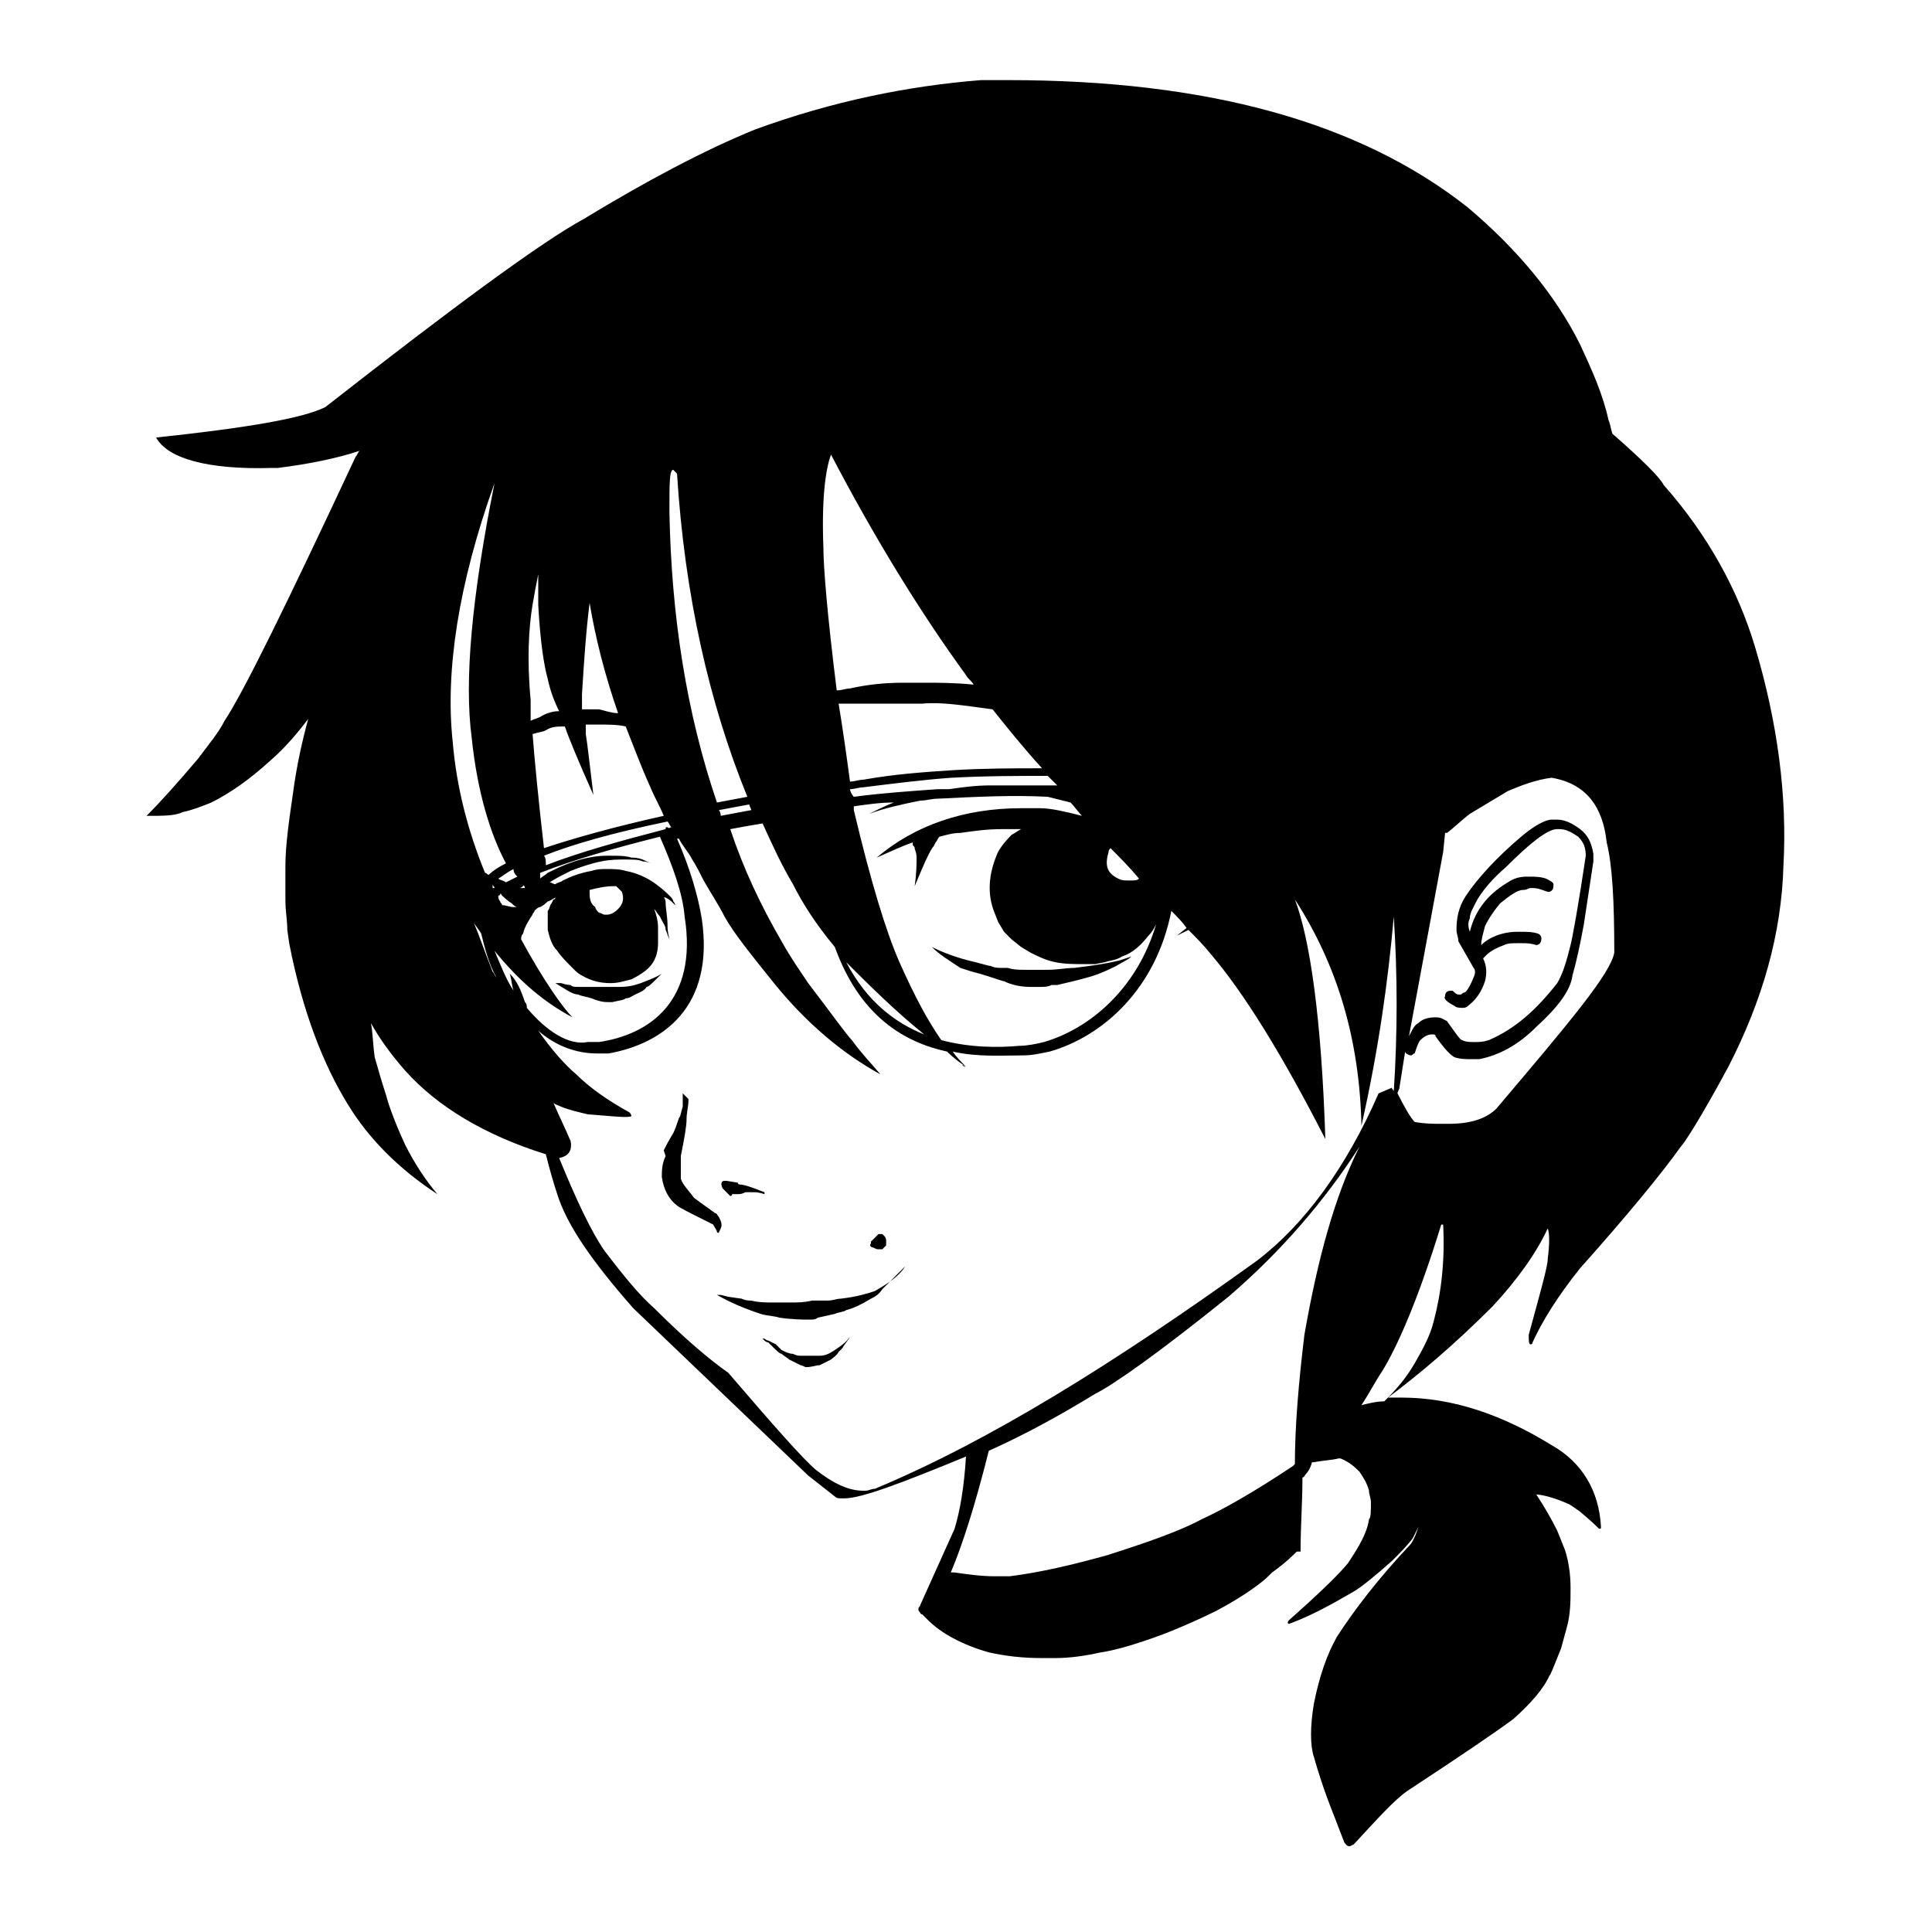 <?xml version="1.0" encoding="UTF-8"?>
<!-- Uploaded to: ICON Repo, www.iconrepo.com, Generator: ICON Repo Mixer Tools -->
<svg fill="#000000" width="800px" height="800px" version="1.1" viewBox="144 144 512 512" xmlns="http://www.w3.org/2000/svg">
 <g>
  <path d="m365.23 501.77c-1.512 1.008-2.519 1.512-4.031 1.512h-0.504-1.008-1.008-0.504-1.512-0.504c-0.504 0-1.008 0-2.016-0.504-1.008 0-2.016-0.504-3.023-1.008l-1.508-1.512-2.016-1.008c-0.504 0-1.008-0.504-1.008-0.504h-0.504l0.504 0.504c0.504 0.504 1.008 0.504 1.008 0.504 2.016 2.016 3.023 3.023 3.527 3.023 0.504 0.504 1.512 1.008 2.016 1.512 1.008 0.504 2.016 1.008 3.023 1.512 0.504 0 1.008 0.504 1.512 0.504 1.512 0 2.519-0.504 3.527-0.504 1.008-0.504 2.016-1.008 3.023-1.512 0.504-0.504 1.512-1.008 2.016-2.016l1.008-1.008c0.504-1.008 1.512-2.016 2.016-3.023-1.012 1.512-2.523 2.519-4.035 3.527z"/>
  <path d="m417.13 405.54h1.512 1.008c1.008 0 2.016 0 3.023-0.504h1.512c2.016-0.504 4.535-1.008 8.062-2.016 2.016-0.504 4.535-1.512 7.559-3.023 1.512-1.008 3.023-1.512 4.031-2.519l-3.023 1.008c-4.031 1.008-8.062 1.512-12.09 2.016-2.016 0-4.535 0.504-7.055 0.504h-6.047c-1.512 0-3.023 0-4.535-0.504h-1.512c-1.008 0-2.016 0-3.023-0.504-0.504 0-2.016-0.504-4.031-1.008-4.535-1.008-8.566-2.519-11.586-4.031 2.016 2.016 4.535 3.527 7.559 5.543 1.512 0.504 3.023 1.008 5.039 1.512 3.527 1.008 6.047 2.016 6.551 2.016 2.008 1.008 4.527 1.512 7.047 1.512z"/>
  <path d="m375.82 486.15c-1.512 0.504-4.535 1.512-9.07 2.016-1.008 0-2.016 0.504-3.527 0.504h-2.016-2.016c-2.016 0.504-4.031 0.504-5.543 0.504h-2.016-2.519c-2.016 0-4.031 0-6.047-0.504-0.504 0-1.512 0-2.519-0.504l-3.527-0.504-2.016-0.504h-0.504-0.504c3.527 2.016 7.055 3.527 11.586 5.039 1.512 0.504 3.527 0.504 5.039 1.008 3.527 0.504 6.551 0.504 7.559 0.504h1.008s1.008 0 1.512-0.504l4.535-1.008c1.008-0.504 2.519-0.504 3.023-1.008 2.016-0.504 4.031-1.512 6.551-3.023 1.008-0.504 2.016-1.008 3.023-2.519l6.047-6.047c-1.512 2.523-4.531 4.535-8.059 6.551z"/>
  <path d="m609.08 315.36c-4.535-15.113-12.594-29.727-24.184-42.824-1.008-2.016-5.543-6.551-13.602-13.602-0.504-1.512-0.504-2.519-1.008-3.527-1.512-7.055-4.535-13.602-7.559-20.152-6.551-13.098-16.625-25.191-29.727-36.273-28.719-22.672-69.023-33.754-121.92-33.754h-7.055c-19.141 1.508-39.293 5.539-59.949 13.098-13.602 5.543-28.719 13.602-45.344 23.68-11.082 6.047-33.754 22.672-68.52 49.879-6.047 3.023-21.16 5.543-44.84 8.062 3.023 5.543 13.602 8.566 30.73 8.062h1.512c8.062-1.008 15.617-2.519 21.664-4.535-0.504 0.504-0.504 1.008-1.008 1.512-18.137 38.793-29.727 62.473-34.762 70.031-1.512 3.023-4.031 6.047-7.055 10.078-5.543 6.551-10.078 11.586-13.602 15.113 4.535 0 7.559 0 9.574-1.008 2.519-0.504 5.039-1.512 7.559-2.519 5.039-2.519 10.078-6.047 15.617-11.082 3.527-3.023 7.055-7.055 10.078-11.082-1.512 5.543-3.023 12.09-4.031 19.648-1.008 7.055-2.016 13.602-2.016 19.648v8.566c0 3.023 0.504 5.543 0.504 8.062l0.504 3.527c3.527 18.137 9.07 32.242 15.617 42.824 5.543 9.07 13.602 17.129 23.68 23.68-3.023-3.527-6.047-8.062-8.566-13.098-3.023-6.551-4.535-11.082-5.039-13.098-1.008-3.023-2.016-6.551-3.023-10.078-0.504-3.527-0.504-6.551-1.008-9.07 2.519 4.535 5.543 8.566 9.07 12.594 8.566 9.574 21.16 17.129 37.281 22.168 1.008 4.031 2.016 7.559 3.023 10.578 2.519 8.062 9.07 17.633 20.152 30.23l46.352 44.336 7.055 5.543c0.504 0.504 1.008 0.504 2.016 0.504h0.504c4.535 0 15.113-4.031 32.242-11.082-0.504 8.062-1.512 14.105-3.023 19.145l-9.07 20.152c0 0.504-0.504 0.504-0.504 1.008v0.504c0.504 0.504 0.504 1.008 1.008 1.008 0.504 0.504 0.504 0.504 1.008 1.008l0.504 0.504c3.527 3.527 9.07 6.551 16.121 8.566 4.535 1.008 9.07 1.512 14.105 1.512h3.527c3.527 0 7.559-0.504 12.09-1.512 3.527-0.504 9.07-2.016 17.129-5.039 5.039-2.016 9.574-4.031 13.602-6.047 7.559-4.031 12.09-7.559 13.602-9.07l1.008-1.008c3.527-2.519 5.543-4.535 6.551-5.543h1.008c0-6.551 0.504-13.098 0.504-19.648 0.504 0 0.504-0.504 1.008-1.008 0 0 1.008-1.008 1.512-3.023h0.504c2.519-0.504 4.535-0.504 6.551-1.008h0.504c2.519 1.008 4.031 2.519 5.039 3.527 1.008 1.512 2.016 3.023 2.519 5.039 0 1.008 0.504 2.016 0.504 3.023 0 2.519 0 4.031-0.504 4.535-0.504 3.527-2.519 7.055-5.543 11.586-2.016 2.519-7.055 7.559-15.617 15.113-0.504 0.504-0.504 1.008 0 1.008 5.543-2.016 11.082-5.039 17.129-8.566 2.519-1.512 6.047-4.535 10.078-8.062 2.016-2.016 4.031-4.031 5.543-6.047 0.504-1.008 1.008-2.016 1.512-3.023-0.504 1.512-1.008 3.023-2.016 4.535-8.566 9.07-15.113 17.633-19.648 24.688-2.519 4.535-4.535 10.078-6.047 17.633-1.008 6.047-1.008 11.082 0 14.105 1.008 3.527 2.519 8.566 5.543 16.121l2.519 6.551c0.504 0.504 0.504 1.008 1.512 1.008l1.008-0.504c6.047-6.551 10.578-11.586 14.105-14.105 14.609-9.574 24.184-16.121 28.215-19.145 4.535-4.031 8.062-8.062 9.574-11.586 0 0.504 1.008-2.016 3.023-7.055l1.512-5.543c1.008-3.527 1.008-7.055 1.008-10.578 0-3.527-0.504-7.055-1.512-10.078l-2.016-5.039c-1.512-3.023-3.527-6.551-5.543-9.574 1.008 0 4.031 0.504 8.566 2.519 1.008 0.504 1.512 1.008 3.023 2.016 0.504 0.504 2.519 2.016 5.039 4.535 0.504 0 0.504 0 0.504-0.504-0.504-9.574-5.039-17.129-13.098-21.664-13.098-8.062-26.199-12.594-39.801-12.594h-1.512-2.016c8.062-6.047 17.129-13.602 27.711-24.184 6.551-7.055 11.586-14.105 14.609-20.656 0.504 1.512 0.504 4.031 0 8.062 0 2.016-2.016 9.07-5.039 20.152 0 1.512 0 2.519 0.504 2.519 0 0 0.504 0 0.504-0.504 2.519-5.543 6.551-12.09 12.594-19.648 12.594-14.105 21.664-25.191 26.703-32.242 1.008-1.008 5.543-8.062 12.594-21.16 9.07-17.633 14.105-35.266 14.609-53.402 1.008-18.152-1.512-37.801-7.559-57.953zm-339.57 73.051c0.504 1.008 1.512 2.016 2.016 3.023 1.008 4.031 2.016 8.062 4.031 11.586-0.504-0.504-0.504-1.008-1.008-1.512-2.016-5.035-3.527-9.57-5.039-13.098zm11.586-12.09c-1.008 0.504-2.016 1.008-3.023 1.512-0.504-0.504-1.512-0.504-2.016-1.008 1.008-0.504 2.016-1.512 4.031-2.519 0.004 1.008 0.504 1.512 1.008 2.016zm2.016 3.023h-1.008-0.504c0.504 0 1.008-0.504 1.008-0.504 0-0.504 0.504 0 0.504 0.504zm-8.562-1.008c0 0.504 0.504 0.504 0.504 1.008h-0.504v-1.008zm2.016 2.519c0.504 0 0.504 0.504 0 0 2.016 2.016 3.023 2.519 3.023 2.519 0.504 0.504 1.008 1.008 1.512 1.008h0.504-1.512c-1.008 0-2.016-0.504-3.023-0.504 0-0.504-0.504-0.504-0.504-1.008-0.504-0.504-0.504-1.008-0.504-1.512 0 0 0.504 0 0.504-0.504zm7.051 30.227c0-0.504 0-1.008-0.504-1.512-1.008-3.023-2.016-5.543-4.031-7.559 0.504 1.512 0.504 3.023 1.008 4.535-2.016-3.023-3.527-7.055-5.039-10.578 6.551 8.062 13.098 13.602 20.656 17.633-2.519-2.519-7.559-9.574-13.602-20.656 0-0.504 0-1.008 0.504-1.512 0.504-2.016 1.512-3.527 2.519-5.039 0-0.504 0.504-0.504 0.504-1.008 0.504-0.504 1.008-1.008 1.512-1.008 1.008-0.504 1.512-1.008 2.016-1.512 0.504 0 1.008-0.504 2.016-1.008 0 0 0 0.504-0.504 0.504l-0.504 1.008c-0.504 0.504-0.504 1.512-1.008 2.016v2.016 3.023c0.504 2.016 1.008 4.031 2.519 5.543 1.008 1.512 2.519 3.023 3.527 4.031l1.008 1.008c0.504 0.504 1.008 1.008 2.016 1.512 2.519 1.512 5.039 2.016 7.559 2.016 2.016 0 3.527-0.504 5.543-1.008 3.023-1.512 5.039-3.023 6.047-5.039 0.504-1.008 1.008-2.519 1.008-4.535v-4.031c0-2.016-0.504-3.527-1.008-5.039 0.504 0.504 1.008 1.512 1.512 2.016l0.504 1.008c0.504 1.008 1.008 1.512 1.008 2.519 0.504 1.008 0.504 1.512 1.008 2.519-0.504-2.016-0.504-3.023-0.504-3.527 0-2.519-0.504-4.535-0.504-6.047 0-0.504 0-1.008-0.504-1.512h0.504c1.008 0.504 1.512 1.008 2.016 1.512l0.504 0.504v0.504-0.504s0-0.504-0.504-1.008c0-0.504-0.504-1.008-1.008-1.512-0.504-0.504-1.512-1.512-3.527-3.023-2.016-1.512-5.039-3.023-8.062-3.527-1.512-0.504-3.527-0.504-5.039-0.504s-2.519 0-4.031 0.504c-3.023 0.504-5.543 1.512-7.559 2.519-0.504 0.504-1.512 0.504-2.016 1.008-0.504 0-1.008-0.504-1.512-0.504 1.512-1.008 3.527-2.016 5.543-3.023 2.519-1.008 5.543-2.016 8.062-2.519s4.535-0.504 6.047-0.504h0.504c2.016 0 3.527 0 4.535 0.504 1.008 0 2.016 0.504 2.519 0.504 0 0-0.504 0-1.512-0.504-1.008-0.504-2.016-1.008-4.031-1.008-1.512-0.504-3.527-0.504-5.543-0.504h-1.008c-2.519 0-5.543 0.504-8.566 1.512-3.023 1.008-5.039 2.016-7.055 3.023-0.504 0.504-1.512 1.008-2.016 1.512v-1.512c9.07-3.527 19.648-6.551 31.738-9.574 3.527 8.062 6.047 15.113 6.551 21.16 3.527 22.168-9.07 31.234-22.672 33.25h-2.016-1.008c-5.035 1.016-11.082-3.016-16.121-9.062zm16.629-31.234c2.016-0.504 4.031-1.008 6.551-1.008h0.504c0.504 0.504 1.008 1.008 1.512 1.512 0.504 1.512 0.504 3.023-1.008 4.535-1.008 1.008-2.016 1.512-3.023 1.512h-0.504c-0.504 0-1.008-0.504-1.512-0.504-0.504-0.504-1.008-1.008-1.008-1.512-1.512-1.012-1.512-2.519-1.512-4.535zm20.656-16.629s-0.504 0.504 0 0c-0.504 0-0.504 0-0.504 0.504-11.586 3.023-22.672 6.047-31.738 9.574 0-1.008 0-2.016-0.504-2.519 7.559-3.023 18.137-6.047 32.746-9.07 0.504 0.504 0.504 1.008 1.008 1.512-0.508 0-0.508 0.504-1.008 0zm13.602-4.531c2.519-0.504 5.543-1.008 8.062-1.512 0 0.504 0.504 1.008 0.504 1.512-2.519 0.504-5.543 1.008-8.062 1.512 0 0 0-1.008-0.504-1.512zm34.762-5.543c1.008 0 2.519-0.504 3.527-0.504 8.062-1.008 16.121-2.016 23.176-2.519 9.07-0.504 17.633-0.504 25.695-0.504 1.008 1.008 1.512 1.512 2.519 2.519h-10.078-1.008-0.504-6.047c-4.031 0-7.559 0.504-11.082 1.008h-3.023c-7.055 0.504-14.609 1.008-22.168 2.016-0.504-0.504-1.008-1.512-1.008-2.016zm76.578 23.68c-0.504 0.504-1.008 0.504-2.016 0.504h-1.008c-1.008 0-1.512 0-2.519-0.504-3.023-1.512-3.527-3.527-2.519-7.055 0-0.504 0.504-1.008 0.504-1.008 2.523 2.519 5.039 5.039 7.559 8.062zm-56.93 41.312c-7.559-3.023-15.113-8.566-20.656-19.145 6.047 6.043 12.598 12.594 20.656 19.145zm-6.551-19.145c-3.527-8.062-7.559-21.16-12.09-40.305v-1.008c3.527-0.504 7.055-1.008 10.578-1.008-2.519 1.008-4.535 2.016-6.551 3.023 4.031-1.512 8.566-2.519 13.602-3.527 1.512 0 3.023-0.504 4.535-0.504 10.078-0.504 20.152-1.008 29.223-0.504 2.016 0.504 4.031 1.008 6.047 1.512 1.008 1.008 2.016 2.519 3.023 3.527-4.031-1.008-8.062-2.016-11.082-2.016h-1.008-4.031c-15.113 0-28.215 4.535-38.289 13.098 3.527-1.512 6.551-3.023 9.574-4.031v0.504c0 0.504 0.504 0.504 0.504 1.008 0 0.504 0.504 1.008 0.504 2.519s0 4.031-0.504 7.559c1.512-3.527 2.519-6.047 3.527-8.062 0.504-1.008 1.008-2.016 1.512-2.519l0.504-1.008c0.504-0.504 0.504-1.008 1.008-1.512 2.016-0.504 3.527-1.008 5.543-1.008 3.527-0.504 7.055-1.008 11.082-1.008h5.039c-1.008 0.504-1.512 1.008-2.519 1.512-2.016 2.016-3.527 4.031-4.031 5.543-2.016 5.039-2.519 10.078-0.504 15.113l1.008 2.519 1.512 2.519 2.016 2.016 2.519 2.016 2.519 1.512c2.016 1.008 4.031 2.016 6.551 2.519 2.519 0.504 5.039 0.504 7.559 0.504h3.023l2.519-0.504c1.512-0.504 3.023-0.504 4.535-1.512 3.023-1.008 5.039-3.023 7.055-5.543 1.008-1.008 1.512-2.016 2.016-3.023-5.039 17.129-17.633 27.711-29.727 31.234-2.016 0.504-4.535 1.008-6.551 1.008-5.543 0.504-13.098 0.504-20.656-1.512-3.535-5.035-7.062-11.586-11.094-20.652zm24.688-67.008c4.031 5.039 8.062 10.078 13.098 15.617-7.559 0-15.113 0-23.68 0.504-7.559 0.504-15.113 1.008-23.68 2.519-1.008 0-2.519 0.504-3.527 0.504-1.008-7.559-2.016-14.609-3.023-20.656h8.062 14.105c5.043-0.504 11.09 0.504 18.645 1.512zm-42.824-67.512c11.586 22.168 23.68 41.816 35.77 58.441 0.504 1.008 1.512 1.512 2.016 2.519-5.039-0.504-9.07-0.504-13.098-0.504h-3.527-1.008-1.008c-5.039 0-9.574 0.504-14.105 1.512-1.008 0-2.016 0.504-3.527 0.504-2.519-20.152-3.527-32.746-3.527-37.785-0.5-12.594 0.504-20.656 2.016-24.688zm-41.816 4.031 1.008 1.008c2.016 32.242 8.566 60.961 18.641 85.648-2.519 0.504-5.543 1.008-8.062 1.512-8.062-23.68-12.09-49.375-12.594-77.082 0-7.559 0-11.086 1.008-11.086zm-22.164 35.266c1.512 9.07 4.031 19.145 7.559 29.223-1.512 0-3.023-0.504-5.039-1.008h-3.527-1.008v-4.031c0.504-8.059 1.008-16.121 2.016-24.184zm-6.551 32.75c1.008 3.023 3.527 9.07 7.559 18.137-1.008-8.062-1.512-13.098-2.016-16.121v-2.519h3.023c3.023 0 5.543 0 7.559 0.504 2.016 5.039 4.031 10.578 6.551 16.121 1.008 2.519 2.519 5.039 3.527 7.559-13.602 3.023-24.184 6.047-31.738 8.566-1.512-13.098-2.519-23.68-3.023-30.23 1.512-0.504 2.519-0.504 3.527-1.008 1.504-1.008 3.016-1.008 5.031-1.008-0.504 0-0.504 0 0 0zm-8.566-32.246c0.504-3.023 1.008-5.543 1.512-8.062v8.062c0.504 9.574 1.512 16.121 2.519 19.648 0.504 2.519 1.512 5.543 3.023 8.566h-0.504c-1.008 0-3.023 0.504-4.535 1.512-1.008 0.504-1.512 0.504-2.519 1.008v-5.543c-1.008-10.578-0.504-19.145 0.504-25.191zm-10.074-32.242c-6.047 30.23-8.062 52.395-6.047 67.512 1.512 14.609 5.039 25.695 9.07 33.25-2.016 1.008-3.527 2.016-4.535 3.023-0.504 0-0.504-0.504-1.008-0.504-4.535-11.082-7.559-22.672-8.566-34.762-2.016-18.645 1.512-41.816 11.086-68.52zm100.76 266.52c-1.008 0-1.512 0.504-2.519 0.504h-0.504c-4.031 0-8.062-2.016-12.594-5.543-3.527-3.023-11.082-11.586-23.176-25.695-5.039-3.527-11.586-9.07-19.648-17.129-4.031-3.527-8.062-8.562-13.102-15.113-3.527-5.039-7.559-13.602-12.09-24.688 2.519-0.504 3.527-2.016 3.023-4.535-1.512-3.527-3.023-6.551-4.535-10.078 0.504 0.504 1.008 0.504 2.016 1.008 2.519 1.008 5.039 1.512 7.055 2.016 6.551 0.504 10.578 1.008 11.586 0.504 0 0 0-0.504-0.504-1.008-5.543-3.023-10.578-6.551-14.105-10.078-3.023-2.519-6.551-6.551-10.078-11.586 4.535 4.031 10.078 6.047 15.617 6.047h1.008 2.016c14.105-2.519 28.215-12.09 24.688-35.77-1.008-6.047-3.023-13.098-6.551-21.16h0.504c1.008 2.016 2.519 3.527 3.527 5.543 1.008 1.512 2.016 3.527 3.023 5.543 2.016 3.527 4.031 6.551 5.543 9.574 2.519 4.535 7.055 10.078 13.098 17.633 8.566 10.578 18.137 18.641 28.215 24.184-2.519-3.023-5.039-5.543-7.559-9.07-1.512-1.512-5.039-6.551-11.586-15.113-2.016-3.023-4.535-6.551-7.055-11.082-5.543-9.574-10.078-19.145-13.602-29.727 2.519-0.504 5.543-1.008 8.566-1.512 2.519 5.543 5.039 11.082 8.062 16.121 2.519 5.039 6.047 10.578 11.082 16.625 6.551 18.137 18.137 25.191 29.727 27.711 1.512 1.512 3.527 3.023 5.039 4.031-1.008-1.008-2.519-2.519-3.527-4.031 6.551 1.512 13.602 1.008 18.641 1.008 2.519 0 4.535-0.504 7.055-1.008 14.105-4.031 28.215-16.625 32.242-37.281 1.512 1.512 3.023 3.023 4.031 4.535l-2.519 2.016c1.008-0.504 2.016-1.008 3.023-1.512 2.016 2.016 4.031 4.031 6.047 6.551 8.566 10.078 18.641 26.199 30.23 48.871-1.008-31.738-4.031-52.898-8.062-63.48 11.082 17.129 17.129 36.777 17.633 59.953 4.535-20.152 7.055-38.289 8.566-55.418 1.008 15.617 1.008 30.73 0 46.352 0-0.504-0.504-0.504-0.504-1.008l-3.527 1.512c-8.566 19.648-19.648 34.762-32.242 44.336-37.793 27.195-71.047 47.852-101.27 60.449zm111.34-6.551-0.504 0.504c-10.578 7.055-18.641 11.586-24.184 14.105-5.543 3.023-14.105 6.047-25.191 9.574-9.07 2.519-17.633 4.535-25.695 5.543h-2.016-2.016c-3.527 0-7.055-0.504-10.578-1.008h-0.504-0.504c3.023-7.055 6.551-18.137 10.078-32.242 10.078-4.535 19.145-9.574 28.215-15.113 5.039-2.519 17.129-11.082 35.266-25.695 14.105-12.09 25.695-25.695 34.762-39.801-6.551 13.098-11.082 29.727-14.609 49.879-1.512 12.59-2.519 24.18-2.519 34.254zm36.781-37.785c-1.008 4.031-3.023 7.559-5.039 11.082-2.016 3.527-4.535 6.551-7.559 9.574l-0.504 0.504c-2.016 0-4.031 0.504-6.047 1.008 2.016-3.023 3.527-6.047 5.543-9.07 4.031-6.551 9.574-19.145 15.617-38.793h0.504c0.504 9.574-0.504 18.137-2.516 25.695zm16.625-56.426c-2.519 2.519-6.551 4.031-12.594 4.031h-2.016c-2.016 0-4.535 0-7.055-0.504-1.008-1.008-2.519-3.527-4.535-7.559 0-0.504 0.504-1.008 0.504-1.512l1.512-9.574c0 0.504 1.008 1.008 1.512 1.008s0.504-0.504 1.008-0.504c0.504-1.512 1.008-3.023 1.512-3.527 1.008-1.008 2.016-1.512 3.023-1.512h0.504s0.504 0 0.504 0.504c2.519 3.527 4.031 5.039 5.039 5.543 1.512 0.504 3.023 0.504 4.535 0.504h0.504 1.512c5.039-1.008 10.078-3.527 15.113-8.566 5.543-5.039 9.07-9.574 9.574-13.602 1.008-3.527 2.016-8.062 3.023-13.602l2.519-16.625v-2.016c-0.504-3.023-1.512-5.039-3.527-6.551-2.016-1.512-4.031-2.519-6.047-2.519h-0.504-1.008c-1.512 0-4.535 1.512-8.062 4.535-6.551 5.543-11.586 11.082-14.609 15.617-2.016 3.023-2.519 6.047-2.519 9.07 0 1.008 0.504 2.016 0.504 3.023l4.031 7.055c0.504 0.504 0.504 1.512 0 2.519-1.008 2.519-2.016 4.031-2.519 4.031s-0.504 0.504-1.008 0.504h-0.504c-0.504 0-1.008-0.504-1.512-1.008h-0.504c-1.008 0-1.512 0.504-1.512 1.512-0.504 0.504 0.504 1.512 2.519 2.519 0.504 0.504 1.512 0.504 2.016 0.504s1.008 0 1.512-0.504c2.016-1.512 3.527-3.527 4.535-6.551 0.504-2.016 0.504-4.031-0.504-6.047l1.008-1.008c1.008-1.008 3.023-2.016 4.535-2.519 1.008-0.504 2.016-0.504 3.527-0.504h1.008c1.512 0 2.519 0 4.031 0.504 0.504 0 1.008-0.504 1.008-0.504 0.504-1.008 0.504-2.016-0.504-2.519-1.512-0.504-3.023-0.504-4.535-0.504h-1.008c-4.031 0-7.559 1.512-9.574 3.527 0-1.512 0.504-3.023 1.008-5.039 0.504-1.008 1.512-3.023 4.031-6.047 2.519-2.016 4.535-3.527 6.047-3.527 1.008 0 1.512-0.504 2.016-0.504h0.504c1.512 0 2.519 0.504 4.031 1.008h0.504c1.008-0.504 1.008-1.008 1.008-2.016 0-0.504-1.008-1.008-2.016-1.512-1.512-0.504-3.023-0.504-4.535-0.504h-0.504c-2.016 0-3.527 0.504-5.039 1.512-5.039 3.023-8.566 7.055-10.078 13.098-0.504-1.512-0.504-2.519 0-3.527 0-1.512 1.008-3.023 2.016-5.039 1.512-2.519 4.031-5.543 7.559-8.566 6.551-6.551 11.082-10.078 13.602-10.078h0.504c2.016 0 3.527 1.008 5.039 2.016 1.512 1.512 2.016 3.023 2.016 5.039-2.016 13.602-3.527 21.664-4.031 23.68-1.008 4.031-2.016 7.559-3.527 10.078-5.543 7.055-11.082 12.09-18.137 15.113-1.512 0.504-2.519 0.504-3.527 0.504h-0.504c-1.008 0-2.016 0-3.023-0.504-0.504 0-1.512-1.512-4.031-5.039-1.008-0.504-1.512-1.008-3.023-1.008-2.016 0-3.527 0.504-4.535 1.512-1.008 0.504-1.512 1.512-2.519 3.527l9.07-48.871 0.504-5.039h0.504c2.016-1.512 4.031-3.527 6.047-5.039l10.078-6.047c3.527-1.512 7.559-3.023 11.586-3.527 9.07 1.512 13.602 7.559 14.609 17.129 1.512 6.047 2.016 15.617 2.016 29.223-1.012 5.555-11.59 18.148-31.238 41.324z"/>
  <path d="m398.99 426.2c0.504 0 0.504 0.504 1.008 0.504-0.504 0-0.504 0-1.008-0.504z"/>
  <path d="m335.01 469.52c0.504-1.008 0-2.016-0.504-3.023-0.504-0.504-0.504-1.008-1.008-1.008-3.527-2.519-5.543-4.031-5.543-4.031-1.512-2.016-3.023-3.527-3.527-5.039v-6.047c1.008-5.039 1.512-8.062 1.512-9.574 0-2.016 0.504-3.527 0.504-5.039v-0.504l-1.512-1.512v3.527c-0.504 1.512-0.504 2.519-1.008 3.023-0.504 1.512-1.008 3.023-1.512 4.031 0 0-1.008 1.512-2.519 4.535l0.508 1.516c-1.008 2.016-1.008 4.031-1.008 5.543 0.504 3.527 2.016 6.047 4.031 7.559 0.504 0.504 3.527 2.016 8.566 4.535l1.008 0.504c0.504 1.008 1.008 1.512 1.008 2.016 0.5 0.5 0.5-0.004 1.004-1.012z"/>
  <path d="m337.53 460.96s0.504 0 0.504-0.504h1.008 0.504c0.504 0 1.008 0 2.016-0.504h0.504 2.016s1.008 0 2.519 0.504v-0.504c-1.512-0.504-3.527-1.512-6.047-2.016-0.504 0-1.008 0-1.008-0.504l-3.023-0.504h-0.504c-1.008 0-1.008 1.008-0.504 2.016z"/>
  <path d="m305.28 409.57h1.008c2.016-0.504 3.023-0.504 3.527-1.008 1.008 0 1.512-0.504 2.519-1.008 1.008-0.504 2.519-1.008 3.023-2.016 0.504 0 1.512-1.008 3.023-2.519 0.504-0.504 0.504-0.504 1.008-1.008-1.512 1.008-3.023 1.512-5.543 2.519-1.512 0.504-3.023 1.008-5.543 1.008h-1.008-0.504-2.016-0.504-2.016-1.512-3.527c-1.008 0-1.512 0-2.016-0.504 0 0-1.008 0-2.519-0.504h-0.504-0.504-0.504c2.519 1.512 4.535 3.023 6.047 3.023 1.008 0.504 2.016 0.504 3.527 1.008 2.519 1.008 3.527 1.008 4.535 1.008z"/>
  <path d="m375.31 474.56c0.504 0.504 0.504 0.504 0 0 1.008 0.504 1.008 0.504 1.512 0.504h0.504 0.504l1.008-1.008v-0.504-0.504c0-0.504 0-1.008-0.504-1.512l-0.504-0.504h-0.504-0.504l-2.016 2.016v0.504c-0.504 0.504 0 1.008 0.504 1.008z"/>
 </g>
</svg>